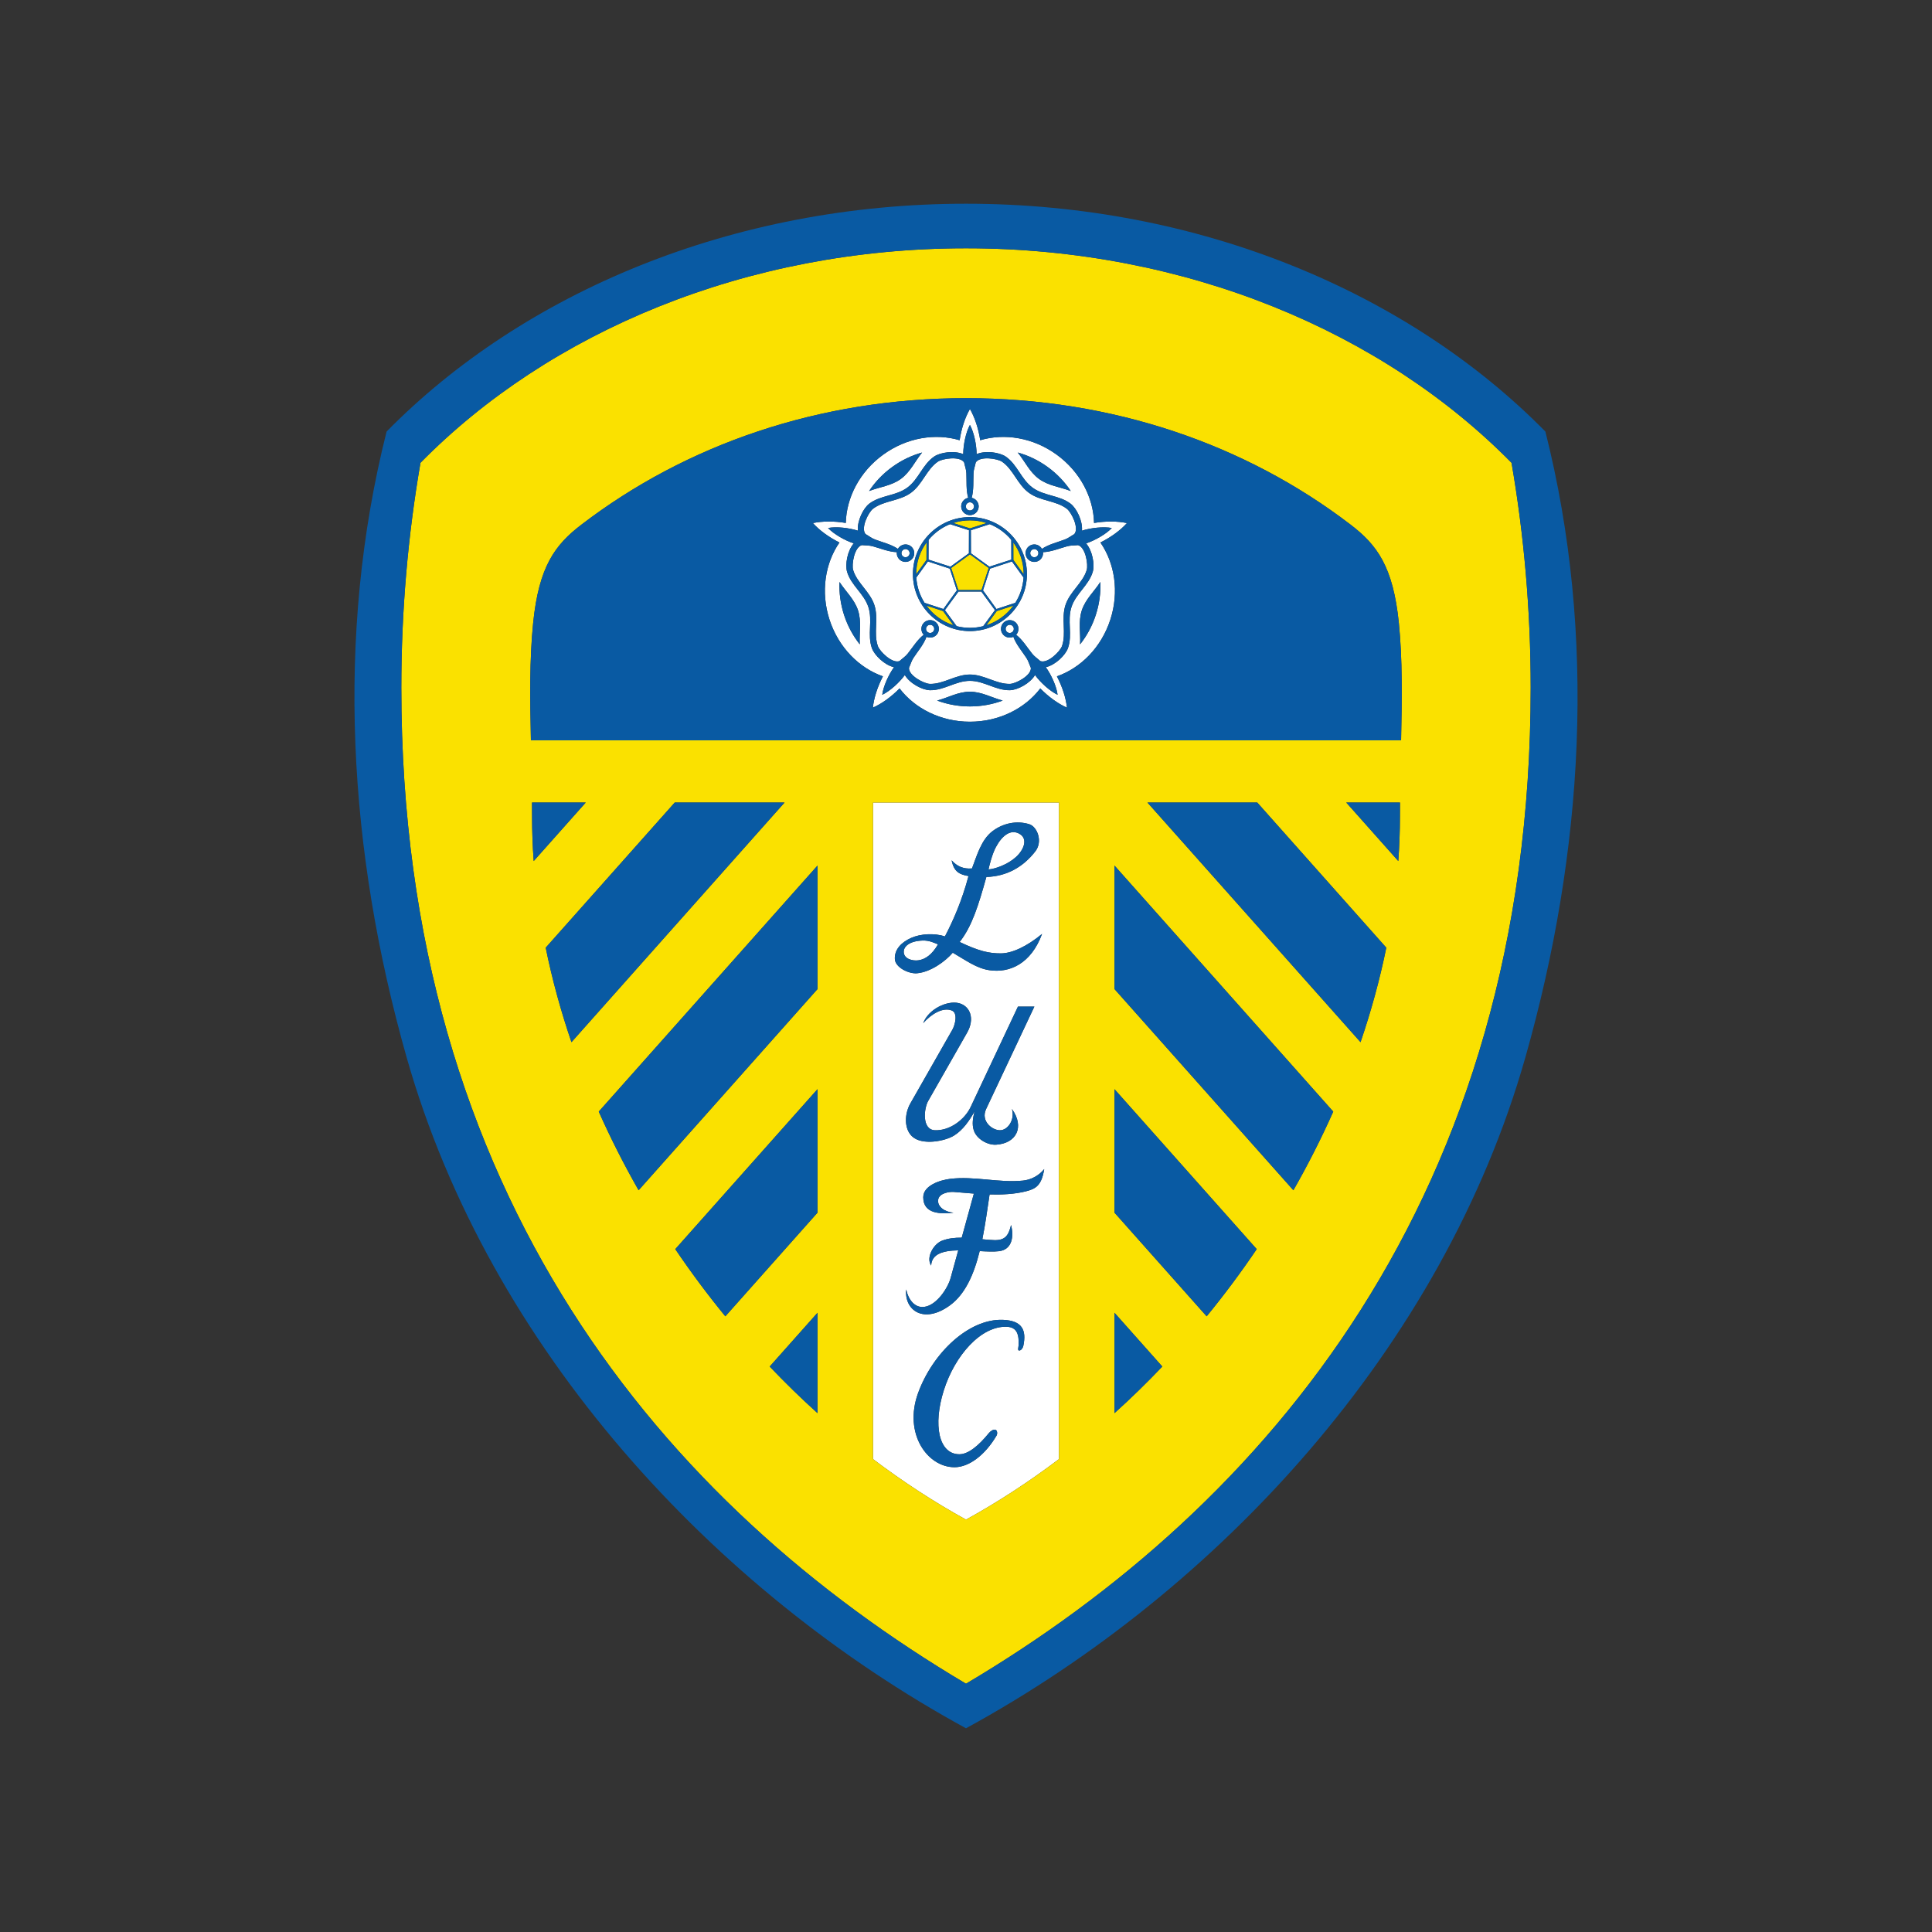 <?xml version="1.0" encoding="utf-8"?>
<!-- Generator: Adobe Illustrator 27.8.1, SVG Export Plug-In . SVG Version: 6.00 Build 0)  -->
<svg version="1.1" id="Layer_1" xmlns="http://www.w3.org/2000/svg" xmlns:xlink="http://www.w3.org/1999/xlink" x="0px" y="0px"
	 viewBox="1540 0 750 750" enable-background="new 1540 0 750 750" xml:space="preserve">
<rect x="1540" y="0" width="750" height="750" fill="#333333" stroke="none"/>
<g>
	<path fill-rule="evenodd" clip-rule="evenodd" fill="#FFFFFF" d="M1935.081,175.665c4.032,1.115,7.992,2.986,11.635,5.637
		c3.648,2.65,6.651,5.835,8.963,9.324c-4.074-1.587-8.627-2.022-12.319-4.703C1939.671,183.24,1937.85,179.045,1935.081,175.665z
		 M1932.906,245.409c-0.708,0.512-1.704,0.358-2.215-0.349c-0.513-0.706-0.358-1.703,0.348-2.215
		c0.708-0.511,1.704-0.354,2.217,0.354C1933.767,243.9,1933.608,244.898,1932.906,245.409z M1900.144,245.409
		c-0.708-0.511-0.865-1.509-0.354-2.215c0.511-0.706,1.509-0.861,2.215-0.349c0.708,0.513,0.865,1.509,0.349,2.215
		C1901.843,245.763,1900.85,245.921,1900.144,245.409z M1890.016,214.251c0.273-0.829,1.169-1.287,1.999-1.02
		c0.829,0.271,1.291,1.169,1.02,1.999c-0.273,0.828-1.169,1.291-1.998,1.018C1890.207,215.977,1889.75,215.08,1890.016,214.251z
		 M1943.028,214.251c0.273,0.834-0.186,1.731-1.015,1.997c-0.833,0.273-1.731-0.186-1.997-1.015
		c-0.273-0.828,0.186-1.731,1.015-1.997C1941.86,212.963,1942.761,213.421,1943.028,214.251z M1916.523,194.994
		c0.875,0,1.586,0.712,1.586,1.586c0,0.875-0.711,1.587-1.586,1.587c-0.87,0-1.586-0.712-1.586-1.587
		C1914.937,195.706,1915.653,194.994,1916.523,194.994z M1945.987,259.007c2.08,2.872,4.169,7.44,4.572,10.706
		c-2.982-1.395-6.679-4.794-8.763-7.652c-1.939,3.271-6.814,5.812-9.733,5.881c-5.486,0.126-10.009-3.634-15.541-3.634
		c-5.528,0-10.049,3.76-15.542,3.634c-2.917-0.068-7.792-2.61-9.727-5.885c-2.089,2.863-5.787,6.261-8.768,7.657
		c0.404-3.266,2.493-7.834,4.571-10.701c-3.715-0.834-7.638-4.685-8.603-7.436c-1.818-5.182,0.366-10.647-1.347-15.902
		c-1.707-5.261-6.682-8.397-8.26-13.657c-0.837-2.795,0.078-8.219,2.592-11.078c-3.367-1.096-7.744-3.566-9.991-5.971
		c3.232-0.625,8.219-0.05,11.591,1.042c-0.354-3.787,2.093-8.712,4.412-10.48c4.368-3.33,10.235-2.94,14.712-6.194
		c4.471-3.248,5.917-8.952,10.435-12.075c2.401-1.662,7.839-2.469,11.331-0.956c0.005-3.544,1.002-8.468,2.592-11.35
		c1.595,2.881,2.587,7.802,2.596,11.345c3.489-1.509,8.93-0.702,11.328,0.96c4.517,3.122,5.962,8.827,10.435,12.075
		c4.476,3.253,10.344,2.864,14.711,6.194c2.32,1.768,4.772,6.693,4.413,10.48c3.371-1.087,8.359-1.662,11.594-1.037
		c-2.247,2.406-6.624,4.87-9.99,5.971c2.515,2.855,3.425,8.274,2.591,11.069c-1.576,5.26-6.556,8.395-8.264,13.657
		c-1.707,5.26,0.476,10.725-1.341,15.903C1953.63,254.327,1949.702,258.177,1945.987,259.007z M1934.469,246.424
		c2.497,1.944,4.264,4.898,6.226,7.345c0.911,1.133,1.961,1.78,3.149,2.85c2.841,1.105,7.697-3.746,8.417-5.804
		c1.763-5.02-0.371-10.62,1.345-15.904c1.718-5.282,6.733-8.559,8.261-13.656c0.625-2.084-0.449-8.854-3.394-9.638
		c-1.59,0.168-2.823,0.068-4.228,0.454c-3.026,0.825-6.189,2.175-9.351,2.279c0.181,1.572-0.766,3.117-2.324,3.62
		c-1.776,0.58-3.703-0.404-4.282-2.18c-0.575-1.776,0.404-3.701,2.184-4.278c1.559-0.507,3.23,0.187,4.005,1.564
		c2.619-1.776,5.977-2.541,8.908-3.651c1.359-0.517,2.298-1.314,3.684-2.117c1.93-2.356-1.183-8.477-2.918-9.8
		c-4.231-3.226-10.217-2.926-14.711-6.189c-4.49-3.266-6.058-9.052-10.434-12.079c-1.79-1.236-8.559-2.306-10.213,0.249
		c-0.331,1.568-0.806,2.71-0.879,4.164c-0.15,3.131,0.159,6.56-0.716,9.596c1.55,0.318,2.724,1.69,2.724,3.33
		c0,1.867-1.528,3.394-3.399,3.394c-1.867,0-3.394-1.526-3.394-3.394c0-1.64,1.174-3.012,2.724-3.33
		c-0.875-3.036-0.567-6.465-0.716-9.601c-0.073-1.445-0.544-2.587-0.875-4.15c-1.645-2.565-8.432-1.495-10.222-0.259
		c-4.376,3.027-5.94,8.813-10.435,12.079c-4.495,3.263-10.48,2.964-14.712,6.189c-1.731,1.323-4.838,7.43-2.922,9.797
		c1.391,0.797,2.329,1.603,3.688,2.12c2.936,1.11,6.288,1.876,8.907,3.647c0.779-1.377,2.452-2.066,4.01-1.562
		c1.777,0.58,2.755,2.505,2.179,4.281c-0.575,1.776-2.501,2.755-4.281,2.18c-1.559-0.508-2.501-2.048-2.32-3.62
		c-3.163-0.104-6.325-1.459-9.352-2.284c-1.4-0.38-2.632-0.285-4.222-0.449c-2.945,0.77-4.028,7.553-3.403,9.638
		c1.526,5.097,6.548,8.373,8.264,13.656c1.718,5.283-0.421,10.883,1.341,15.904c0.72,2.058,5.573,6.9,8.414,5.809
		c1.188-1.074,2.243-1.721,3.154-2.855c1.966-2.446,3.729-5.401,6.225-7.345c-1.069-1.165-1.214-2.968-0.249-4.291
		c1.097-1.514,3.23-1.854,4.744-0.753c1.514,1.097,1.849,3.232,0.753,4.744c-0.965,1.323-2.723,1.745-4.164,1.088
		c-1.074,2.976-3.339,5.569-5.062,8.191c-0.792,1.214-1.082,2.415-1.731,3.874c-0.176,3.04,5.94,6.163,8.115,6.212
		c5.319,0.126,9.987-3.634,15.542-3.634s10.221,3.76,15.541,3.634c2.179-0.05,8.283-3.163,8.119-6.203
		c-0.652-1.464-0.937-2.669-1.735-3.883c-1.721-2.623-3.982-5.215-5.061-8.191c-1.441,0.657-3.199,0.235-4.16-1.088
		c-1.101-1.512-0.761-3.647,0.747-4.744c1.514-1.101,3.648-0.761,4.744,0.753C1935.683,243.456,1935.538,245.26,1934.469,246.424z
		 M1964.709,203.009c-0.231-9.795-5.329-19.845-14.503-26.51c-9.17-6.665-20.303-8.405-29.687-5.6
		c-0.716-4.672-2.116-8.844-3.991-12.134c-1.88,3.289-3.28,7.462-3.997,12.134c-9.383-2.805-20.515-1.06-29.69,5.605
		c-9.175,6.66-14.273,16.71-14.504,26.5c-4.667-0.765-9.067-0.72-12.778,0.05c2.551,2.805,6.085,5.424,10.313,7.549
		c-5.573,8.057-7.354,19.184-3.851,29.972c3.506,10.784,11.485,18.735,20.729,21.979c-2.17,4.2-3.489,8.401-3.906,12.166
		c3.458-1.559,7.042-4.11,10.367-7.472c5.945,7.789,15.975,12.923,27.312,12.923c11.34,0,21.372-5.134,27.312-12.918
		c3.325,3.363,6.91,5.913,10.366,7.472c-0.416-3.77-1.735-7.966-3.905-12.171c9.243-3.244,17.227-11.195,20.729-21.984
		c3.508-10.784,1.721-21.911-3.846-29.967c4.227-2.125,7.761-4.744,10.307-7.544
		C1973.775,202.288,1969.375,202.239,1964.709,203.009z M1967.146,225.926c0.187,4.183-0.371,8.523-1.766,12.809
		c-1.391,4.29-3.494,8.129-6.099,11.404c0.249-4.367-0.744-8.83,0.666-13.166C1961.355,232.632,1964.785,229.605,1967.146,225.926z
		 M1929.254,271.956c-3.923,1.467-8.223,2.279-12.731,2.279c-4.509,0-8.808-0.812-12.728-2.279c4.233-1.11,8.165-3.435,12.728-3.435
		C1921.085,268.521,1925.022,270.846,1929.254,271.956z M1873.769,250.139c-2.61-3.276-4.707-7.114-6.102-11.4
		c-1.391-4.286-1.949-8.631-1.768-12.814c2.365,3.679,5.79,6.71,7.199,11.047C1874.507,241.314,1873.516,245.772,1873.769,250.139z
		 M1916.523,200.734c12.188,0,22.129,9.942,22.129,22.13c0,12.182-9.94,22.124-22.129,22.124c-12.184,0-22.124-9.942-22.124-22.124
		C1894.399,210.676,1904.339,200.734,1916.523,200.734z M1877.371,190.627c2.306-3.489,5.31-6.674,8.958-9.324
		c3.647-2.647,7.602-4.522,11.635-5.637c-2.769,3.385-4.59,7.58-8.278,10.263C1885.994,188.605,1881.445,189.04,1877.371,190.627z
		 M1900.47,209.57c2.215-2.674,5.079-4.785,8.35-6.09l7.335,2.356l-0.031,8.944l-7.168,5.206l-8.513-2.736L1900.47,209.57z
		 M1921.683,243.075c-1.649,0.422-3.38,0.648-5.16,0.648c-1.776,0-3.508-0.226-5.156-0.648l-4.554-6.221l5.282-7.218h8.858
		l5.283,7.218L1921.683,243.075z M1937.342,224.205c-0.231,3.592-1.377,6.941-3.208,9.819l-7.303,2.396l-5.234-7.249l2.736-8.428
		l8.5-2.791L1937.342,224.205z M1924.224,203.481c3.272,1.305,6.136,3.416,8.356,6.085l0.022,7.684l-8.514,2.736l-7.167-5.206
		l-0.032-8.944L1924.224,203.481z M1911.453,229.17l-5.234,7.254l-7.304-2.401c-1.835-2.878-2.981-6.226-3.207-9.819l4.507-6.253
		l8.495,2.791L1911.453,229.17z M1904.135,366.601c-2.41,4.164-5.025,5.746-7.416,6.163c-2.329,0.404-6.049-0.466-5.887-3.458
		c0.109-1.952,2.266-3.991,7.286-4.191C1900.805,365.011,1902.871,366.103,1904.135,366.601z M1936.056,323.876
		c2.908,1.921,1.49,5.94-1.659,8.821c-3.154,2.886-8.038,4.63-10.661,4.816c0.376-1.731,1.4-5.895,2.841-8.617
		C1928.969,324.356,1932.507,321.528,1936.056,323.876z M1912.254,389.428c-4.44-1.132-11.803,2.225-13.874,7.762
		c3.163-3.579,7.698-6.326,11.15-4.894c2.429,1.01,1.188,5.659,0.2,7.399l-16.306,28.608c-2.37,4.155-2.452,9.845,0.571,12.764
		c3.883,3.756,12.935,1.911,16.398-0.268c3.461-2.179,5.904-5.736,7.92-9.356c-0.644,2.582-1.033,4.979-0.304,7.304
		c1.051,3.348,5.288,5.849,8.74,5.617c7.748-0.525,11.119-6.801,6.08-13.877c1.174,3.968-1.308,7.847-4.146,8.241
		c-3.067,0.426-8.187-3.299-5.876-8.201l18.735-39.772h-6.375l-18.337,38.929c-2.406,5.111-8.314,9.36-13.959,9.075
		c-5.051-0.258-4.236-8.422-2.551-11.376l15.088-26.47C1918.553,395.4,1916.568,390.529,1912.254,389.428z M1924.153,463.681
		c-0.839,5.55-1.635,11.571-2.809,17.389c1.681,0.172,3.29,0.321,4.766,0.349c4.159,0.072,5.419-1.889,6.38-5.873
		c1.138,4.409,0.472,9.569-4.725,10.172c-2.021,0.235-4.644,0.122-7.454-0.036c-1.127,4.567-2.573,8.885-4.548,12.595
		c-1.808,3.399-4.06,6.289-6.919,8.395c-10.172,7.48-17.824,2.066-17.068-6.099c0.942,4.242,3.498,7.223,7.023,6.756
		c4.834-0.634,9.147-7.287,10.216-11.161l2.973-10.783c-1.514,0.022-2.959,0.122-4.264,0.348c-3.548,0.608-6.085,2.13-6.244,5.551
		c-2.125-3.118,0.943-8.356,4.136-9.616c2.393-0.942,5.039-1.227,7.726-1.209l4.712-17.105c-2.677-0.195-5.305-0.438-7.802-0.647
		c-1.6-0.136-5.709,0.399-6.063,3.062c-0.349,2.66,2.491,4.703,5.954,4.998c-4.775,0.539-11.744,0.616-11.739-5.99
		c0.005-4.608,6.592-6.674,10.425-7.145c9.37-1.16,18.872,1.612,28.268,0.675c3.118-0.313,6.103-1.84,8.264-4.473
		c-1.02,6.371-3.24,7.658-7.077,8.627C1933.907,463.572,1929.042,463.812,1924.153,463.681z M1910.546,569.572
		c5.506,0,11.749-4.549,16.312-12.274c0.38-0.648,0.34-1.985-0.371-2.22c-0.907-0.304-1.989,0.49-2.592,1.232
		c-4.032,4.97-8.046,8.233-11.459,8.233c-8.015,0-10.33-11.309-6.052-24.821c4.272-13.506,14.444-25.105,24.498-24.67
		c4.036,0.176,4.752,3.23,4.526,7.313c-0.036,0.633-0.444,1.857,0.19,1.898c0.803,0.055,1.478-0.982,1.645-1.771
		c1.333-6.239-0.499-9.85-7.911-10.131c-13.253-0.503-27.331,12.907-32.967,28.521
		C1890.732,556.5,1899.975,569.572,1910.546,569.572z M1909.428,333.97c2.038,2.328,4.616,3.461,7.897,3.157
		c1.93-5.079,3.603-11.124,7.898-14.416c4.1-3.145,9.456-4.292,14.385-2.737c2.995,0.948,5.324,6.634,2.306,10.522
		c-4.788,6.166-11.164,9.7-19.011,9.945c-3.09,11.114-5.591,19.151-10.363,25.237c7.503,3.57,11.423,4.445,16.008,4.426
		c4.3-0.014,10.09-2.683,15.985-7.571c-4.304,11.657-12.636,15.269-20.493,14.091c-4.97-0.747-8.926-3.729-14.181-6.783
		c-3.049,3.521-8.614,7.481-13.842,7.979c-3.23,0.304-8.464-2.256-8.636-5.496c-0.209-3.883,2.722-6.601,6.271-8.201
		c3.706-1.668,9.108-1.953,13.172-0.612c3.352-6.437,6.578-13.855,9.152-23.415C1912.625,339.485,1910.329,338.578,1909.428,333.97z
		 M1951.107,566.409c-11.535,8.727-23.597,16.615-36.107,23.507c-12.505-6.892-24.57-14.78-36.102-23.507V311.542h72.209V566.409z"
		/>
	<path fill-rule="evenodd" clip-rule="evenodd" fill="#FAE100" d="M1972.643,548.58v-38.961l18.563,20.874
		C1985.233,536.764,1979.044,542.804,1972.643,548.58z M2008.422,510.992l-35.78-40.243v-47.933l55.213,62.096
		C2021.784,493.883,2015.301,502.597,2008.422,510.992z M2042.087,462.053l-69.445-78.104v-47.937l84.921,95.511
		C2052.952,441.887,2047.778,452.091,2042.087,462.053z M2068.157,404.571l-82.715-93.028h42.622l50.093,56.346
		C2075.656,380.177,2072.3,392.441,2068.157,404.571z M1747.181,334.26c-0.418-5.777-0.63-11.532-0.63-17.263
		c0-1.83-0.005-3.648-0.023-5.455h20.852L1747.181,334.26z M1761.842,404.571c-4.146-12.129-7.498-24.394-10-36.682l50.094-56.346
		h42.622L1761.842,404.571z M1787.909,462.053c-5.686-9.962-10.86-20.166-15.473-30.529l84.923-95.511v47.937L1787.909,462.053z
		 M1821.577,510.992c-6.877-8.395-13.366-17.109-19.433-26.081l55.214-62.096v47.933L1821.577,510.992z M1857.358,548.58
		c-6.403-5.776-12.595-11.816-18.563-18.088l18.563-20.874V548.58z M2082.82,334.26l-20.198-22.718h20.85
		c-0.017,1.807-0.022,3.625-0.022,5.455C2083.45,322.729,2083.236,328.483,2082.82,334.26z M1746.097,287.406h337.806
		c0.348-16.225,0.552-31.427-0.862-45.503c-2.22-22.038-8.509-30.398-18.726-38.219c-40.733-31.181-92.462-49.114-149.316-49.114
		c-56.853,0-108.582,17.933-149.315,49.114c-10.218,7.821-16.502,16.181-18.722,38.219
		C1745.545,255.979,1745.748,271.181,1746.097,287.406z M1951.107,566.409c-11.535,8.727-23.597,16.615-36.107,23.507
		c-12.505-6.892-24.57-14.78-36.102-23.507V311.542h72.209V566.409z M1916.523,215.197l3.647,2.646l3.643,2.652l-2.781,8.572h-9.013
		l-1.391-4.286l-1.395-4.286l3.647-2.652L1916.523,215.197z M1895.662,222.917c0-0.017,0-0.036,0-0.053
		c0-4.586,1.496-8.832,4.019-12.283l-0.022,6.801L1895.662,222.917z M1910.125,242.718c-4.25-1.378-7.911-4.087-10.484-7.63
		l6.461,2.12L1910.125,242.718z M1933.409,235.088c-2.573,3.547-6.238,6.252-10.489,7.63l4.024-5.51L1933.409,235.088z
		 M1916.523,201.998c2.27,0,4.454,0.368,6.501,1.043l-6.497,2.092l-6.498-2.092C1912.073,202.366,1914.257,201.998,1916.523,201.998
		z M1933.387,217.386l-0.019-6.805c2.524,3.447,4.019,7.697,4.019,12.283c0,0.017,0,0.041,0,0.058L1933.387,217.386z M1915,653.616
		c-116.53-69.069-219.209-189.31-219.209-386.622c0-29.966,2.578-59.187,7.435-87.336c49.876-50.715,126.318-83.273,211.774-83.273
		c85.457,0,161.898,32.559,211.774,83.273c4.858,28.15,7.436,57.37,7.436,87.336C2134.209,464.306,2031.53,584.547,1915,653.616z"/>
	<path fill-rule="evenodd" clip-rule="evenodd" fill="#095AA3" d="M1972.643,548.58v-38.961l18.563,20.874
		C1985.233,536.764,1979.044,542.804,1972.643,548.58z M2008.422,510.992l-35.78-40.243v-47.933l55.213,62.096
		C2021.784,493.883,2015.301,502.597,2008.422,510.992z M2042.087,462.053l-69.445-78.104v-47.937l84.921,95.511
		C2052.952,441.887,2047.778,452.091,2042.087,462.053z M2068.157,404.571l-82.715-93.028h42.622l50.093,56.346
		C2075.656,380.177,2072.3,392.441,2068.157,404.571z M1747.181,334.26c-0.418-5.777-0.63-11.532-0.63-17.263
		c0-1.83-0.005-3.648-0.023-5.455h20.852L1747.181,334.26z M1761.842,404.571c-4.146-12.129-7.498-24.394-10-36.682l50.094-56.346
		h42.622L1761.842,404.571z M1787.909,462.053c-5.686-9.962-10.86-20.166-15.473-30.529l84.923-95.511v47.937L1787.909,462.053z
		 M1821.577,510.992c-6.877-8.395-13.366-17.109-19.433-26.081l55.214-62.096v47.933L1821.577,510.992z M1857.358,548.58
		c-6.403-5.776-12.595-11.816-18.563-18.088l18.563-20.874V548.58z M2082.82,334.26l-20.198-22.718h20.85
		c-0.017,1.807-0.022,3.625-0.022,5.455C2083.45,322.729,2083.236,328.483,2082.82,334.26z M1746.097,287.406h337.806
		c0.348-16.225,0.552-31.427-0.862-45.503c-2.22-22.038-8.509-30.398-18.726-38.219c-40.733-31.181-92.462-49.114-149.316-49.114
		c-56.853,0-108.582,17.933-149.315,49.114c-10.218,7.821-16.502,16.181-18.722,38.219
		C1745.545,255.979,1745.748,271.181,1746.097,287.406z M1915,653.616c-116.53-69.069-219.209-189.31-219.209-386.622
		c0-29.966,2.578-59.187,7.435-87.336c49.876-50.715,126.318-83.273,211.774-83.273c85.457,0,161.898,32.559,211.774,83.273
		c4.858,28.15,7.436,57.37,7.436,87.336C2134.209,464.306,2031.53,584.547,1915,653.616z M1935.081,175.665
		c4.032,1.115,7.992,2.986,11.635,5.637c3.648,2.65,6.651,5.835,8.963,9.324c-4.074-1.587-8.627-2.022-12.319-4.703
		C1939.671,183.24,1937.85,179.045,1935.081,175.665z M1932.906,245.409c-0.708,0.512-1.704,0.358-2.215-0.349
		c-0.513-0.706-0.358-1.703,0.348-2.215c0.708-0.511,1.704-0.354,2.217,0.354C1933.767,243.9,1933.608,244.898,1932.906,245.409z
		 M1900.144,245.409c-0.708-0.511-0.865-1.509-0.354-2.215c0.511-0.706,1.509-0.861,2.215-0.349
		c0.708,0.513,0.865,1.509,0.349,2.215C1901.843,245.763,1900.85,245.921,1900.144,245.409z M1890.016,214.251
		c0.273-0.829,1.169-1.287,1.999-1.02c0.829,0.271,1.291,1.169,1.02,1.999c-0.273,0.828-1.169,1.291-1.998,1.018
		C1890.207,215.977,1889.75,215.08,1890.016,214.251z M1943.028,214.251c0.273,0.834-0.186,1.731-1.015,1.997
		c-0.833,0.273-1.731-0.186-1.997-1.015c-0.273-0.828,0.186-1.731,1.015-1.997C1941.86,212.963,1942.761,213.421,1943.028,214.251z
		 M1916.523,194.994c0.875,0,1.586,0.712,1.586,1.586c0,0.875-0.711,1.587-1.586,1.587c-0.87,0-1.586-0.712-1.586-1.587
		C1914.937,195.706,1915.653,194.994,1916.523,194.994z M1945.987,259.007c2.08,2.872,4.169,7.44,4.572,10.706
		c-2.982-1.395-6.679-4.794-8.763-7.652c-1.939,3.271-6.814,5.812-9.733,5.881c-5.486,0.126-10.009-3.634-15.541-3.634
		c-5.528,0-10.049,3.76-15.542,3.634c-2.917-0.068-7.792-2.61-9.727-5.885c-2.089,2.863-5.787,6.261-8.768,7.657
		c0.404-3.266,2.493-7.834,4.571-10.701c-3.715-0.834-7.638-4.685-8.603-7.436c-1.818-5.182,0.366-10.647-1.347-15.902
		c-1.707-5.261-6.682-8.397-8.26-13.657c-0.837-2.795,0.078-8.219,2.592-11.078c-3.367-1.096-7.744-3.566-9.991-5.971
		c3.232-0.625,8.219-0.05,11.591,1.042c-0.354-3.787,2.093-8.712,4.412-10.48c4.368-3.33,10.235-2.94,14.712-6.194
		c4.471-3.248,5.917-8.952,10.435-12.075c2.401-1.662,7.839-2.469,11.331-0.956c0.005-3.544,1.002-8.468,2.592-11.35
		c1.595,2.881,2.587,7.802,2.596,11.345c3.489-1.509,8.93-0.702,11.328,0.96c4.517,3.122,5.962,8.827,10.435,12.075
		c4.476,3.253,10.344,2.864,14.711,6.194c2.32,1.768,4.772,6.693,4.413,10.48c3.371-1.087,8.359-1.662,11.594-1.037
		c-2.247,2.406-6.624,4.87-9.99,5.971c2.515,2.855,3.425,8.274,2.591,11.069c-1.576,5.26-6.556,8.395-8.264,13.657
		c-1.707,5.26,0.476,10.725-1.341,15.903C1953.63,254.327,1949.702,258.177,1945.987,259.007z M1934.469,246.424
		c2.497,1.944,4.264,4.898,6.226,7.345c0.911,1.133,1.961,1.78,3.149,2.85c2.841,1.105,7.697-3.746,8.417-5.804
		c1.763-5.02-0.371-10.62,1.345-15.904c1.718-5.282,6.733-8.559,8.261-13.656c0.625-2.084-0.449-8.854-3.394-9.638
		c-1.59,0.168-2.823,0.068-4.228,0.454c-3.026,0.825-6.189,2.175-9.351,2.279c0.181,1.572-0.766,3.117-2.324,3.62
		c-1.776,0.58-3.703-0.404-4.282-2.18c-0.575-1.776,0.404-3.701,2.184-4.278c1.559-0.507,3.23,0.187,4.005,1.564
		c2.619-1.776,5.977-2.541,8.908-3.651c1.359-0.517,2.298-1.314,3.684-2.117c1.93-2.356-1.183-8.477-2.918-9.8
		c-4.231-3.226-10.217-2.926-14.711-6.189c-4.49-3.266-6.058-9.052-10.434-12.079c-1.79-1.236-8.559-2.306-10.213,0.249
		c-0.331,1.568-0.806,2.71-0.879,4.164c-0.15,3.131,0.159,6.56-0.716,9.596c1.55,0.318,2.724,1.69,2.724,3.33
		c0,1.867-1.528,3.394-3.399,3.394c-1.867,0-3.394-1.526-3.394-3.394c0-1.64,1.174-3.012,2.724-3.33
		c-0.875-3.036-0.567-6.465-0.716-9.601c-0.073-1.445-0.544-2.587-0.875-4.15c-1.645-2.565-8.432-1.495-10.222-0.259
		c-4.376,3.027-5.94,8.813-10.435,12.079c-4.495,3.263-10.48,2.964-14.712,6.189c-1.731,1.323-4.838,7.43-2.922,9.797
		c1.391,0.797,2.329,1.603,3.688,2.12c2.936,1.11,6.288,1.876,8.907,3.647c0.779-1.377,2.452-2.066,4.01-1.562
		c1.777,0.58,2.755,2.505,2.179,4.281c-0.575,1.776-2.501,2.755-4.281,2.18c-1.559-0.508-2.501-2.048-2.32-3.62
		c-3.163-0.104-6.325-1.459-9.352-2.284c-1.4-0.38-2.632-0.285-4.222-0.449c-2.945,0.77-4.028,7.553-3.403,9.638
		c1.526,5.097,6.548,8.373,8.264,13.656c1.718,5.283-0.421,10.883,1.341,15.904c0.72,2.058,5.573,6.9,8.414,5.809
		c1.188-1.074,2.243-1.721,3.154-2.855c1.966-2.446,3.729-5.401,6.225-7.345c-1.069-1.165-1.214-2.968-0.249-4.291
		c1.097-1.514,3.23-1.854,4.744-0.753c1.514,1.097,1.849,3.232,0.753,4.744c-0.965,1.323-2.723,1.745-4.164,1.088
		c-1.074,2.976-3.339,5.569-5.062,8.191c-0.792,1.214-1.082,2.415-1.731,3.874c-0.176,3.04,5.94,6.163,8.115,6.212
		c5.319,0.126,9.987-3.634,15.542-3.634s10.221,3.76,15.541,3.634c2.179-0.05,8.283-3.163,8.119-6.203
		c-0.652-1.464-0.937-2.669-1.735-3.883c-1.721-2.623-3.982-5.215-5.061-8.191c-1.441,0.657-3.199,0.235-4.16-1.088
		c-1.101-1.512-0.761-3.647,0.747-4.744c1.514-1.101,3.648-0.761,4.744,0.753C1935.683,243.456,1935.538,245.26,1934.469,246.424z
		 M1964.709,203.009c-0.231-9.795-5.329-19.845-14.503-26.51c-9.17-6.665-20.303-8.405-29.687-5.6
		c-0.716-4.672-2.116-8.844-3.991-12.134c-1.88,3.289-3.28,7.462-3.997,12.134c-9.383-2.805-20.515-1.06-29.69,5.605
		c-9.175,6.66-14.273,16.71-14.504,26.5c-4.667-0.765-9.067-0.72-12.778,0.05c2.551,2.805,6.085,5.424,10.313,7.549
		c-5.573,8.057-7.354,19.184-3.851,29.972c3.506,10.784,11.485,18.735,20.729,21.979c-2.17,4.2-3.489,8.401-3.906,12.166
		c3.458-1.559,7.042-4.11,10.367-7.472c5.945,7.789,15.975,12.923,27.312,12.923c11.34,0,21.372-5.134,27.312-12.918
		c3.325,3.363,6.91,5.913,10.366,7.472c-0.416-3.77-1.735-7.966-3.905-12.171c9.243-3.244,17.227-11.195,20.729-21.984
		c3.508-10.784,1.721-21.911-3.846-29.967c4.227-2.125,7.761-4.744,10.307-7.544
		C1973.775,202.288,1969.375,202.239,1964.709,203.009z M1967.146,225.926c0.187,4.183-0.371,8.523-1.766,12.809
		c-1.391,4.29-3.494,8.129-6.099,11.404c0.249-4.367-0.744-8.83,0.666-13.166C1961.355,232.632,1964.785,229.605,1967.146,225.926z
		 M1929.254,271.956c-3.923,1.467-8.223,2.279-12.731,2.279c-4.509,0-8.808-0.812-12.728-2.279c4.233-1.11,8.165-3.435,12.728-3.435
		C1921.085,268.521,1925.022,270.846,1929.254,271.956z M1873.769,250.139c-2.61-3.276-4.707-7.114-6.102-11.4
		c-1.391-4.286-1.949-8.631-1.768-12.814c2.365,3.679,5.79,6.71,7.199,11.047C1874.507,241.314,1873.516,245.772,1873.769,250.139z
		 M1916.523,200.734c12.188,0,22.129,9.942,22.129,22.13c0,12.182-9.94,22.124-22.129,22.124c-12.184,0-22.124-9.942-22.124-22.124
		C1894.399,210.676,1904.339,200.734,1916.523,200.734z M1877.371,190.627c2.306-3.489,5.31-6.674,8.958-9.324
		c3.647-2.647,7.602-4.522,11.635-5.637c-2.769,3.385-4.59,7.58-8.278,10.263C1885.994,188.605,1881.445,189.04,1877.371,190.627z
		 M1900.47,209.57c2.215-2.674,5.079-4.785,8.35-6.09l7.335,2.356l-0.031,8.944l-7.168,5.206l-8.513-2.736L1900.47,209.57z
		 M1921.683,243.075c-1.649,0.422-3.38,0.648-5.16,0.648c-1.776,0-3.508-0.226-5.156-0.648l-4.554-6.221l5.282-7.218h8.858
		l5.283,7.218L1921.683,243.075z M1937.342,224.205c-0.231,3.592-1.377,6.941-3.208,9.819l-7.303,2.396l-5.234-7.249l2.736-8.428
		l8.5-2.791L1937.342,224.205z M1924.224,203.481c3.272,1.305,6.136,3.416,8.356,6.085l0.022,7.684l-8.514,2.736l-7.167-5.206
		l-0.032-8.944L1924.224,203.481z M1911.453,229.17l-5.234,7.254l-7.304-2.401c-1.835-2.878-2.981-6.226-3.207-9.819l4.507-6.253
		l8.495,2.791L1911.453,229.17z M1916.523,215.197l3.647,2.646l3.643,2.652l-2.781,8.572h-9.013l-1.391-4.286l-1.395-4.286
		l3.647-2.652L1916.523,215.197z M1895.662,222.917c0-0.017,0-0.036,0-0.053c0-4.586,1.496-8.832,4.019-12.283l-0.022,6.801
		L1895.662,222.917z M1910.125,242.718c-4.25-1.378-7.911-4.087-10.484-7.63l6.461,2.12L1910.125,242.718z M1933.409,235.088
		c-2.573,3.547-6.238,6.252-10.489,7.63l4.024-5.51L1933.409,235.088z M1916.523,201.998c2.27,0,4.454,0.368,6.501,1.043
		l-6.497,2.092l-6.498-2.092C1912.073,202.366,1914.257,201.998,1916.523,201.998z M1933.387,217.386l-0.019-6.805
		c2.524,3.447,4.019,7.697,4.019,12.283c0,0.017,0,0.041,0,0.058L1933.387,217.386z M1904.135,366.601
		c-2.41,4.164-5.025,5.746-7.416,6.163c-2.329,0.404-6.049-0.466-5.887-3.458c0.109-1.952,2.266-3.991,7.286-4.191
		C1900.805,365.011,1902.871,366.103,1904.135,366.601z M1936.056,323.876c2.908,1.921,1.49,5.94-1.659,8.821
		c-3.154,2.886-8.038,4.63-10.661,4.816c0.376-1.731,1.4-5.895,2.841-8.617C1928.969,324.356,1932.507,321.528,1936.056,323.876z
		 M1912.254,389.428c-4.44-1.132-11.803,2.225-13.874,7.762c3.163-3.579,7.698-6.326,11.15-4.894c2.429,1.01,1.188,5.659,0.2,7.399
		l-16.306,28.608c-2.37,4.155-2.452,9.845,0.571,12.764c3.883,3.756,12.935,1.911,16.398-0.268c3.461-2.179,5.904-5.736,7.92-9.356
		c-0.644,2.582-1.033,4.979-0.304,7.304c1.051,3.348,5.288,5.849,8.74,5.617c7.748-0.525,11.119-6.801,6.08-13.877
		c1.174,3.968-1.308,7.847-4.146,8.241c-3.067,0.426-8.187-3.299-5.876-8.201l18.735-39.772h-6.375l-18.337,38.929
		c-2.406,5.111-8.314,9.36-13.959,9.075c-5.051-0.258-4.236-8.422-2.551-11.376l15.088-26.47
		C1918.553,395.4,1916.568,390.529,1912.254,389.428z M1924.153,463.681c-0.839,5.55-1.635,11.571-2.809,17.389
		c1.681,0.172,3.29,0.321,4.766,0.349c4.159,0.072,5.419-1.889,6.38-5.873c1.138,4.409,0.472,9.569-4.725,10.172
		c-2.021,0.235-4.644,0.122-7.454-0.036c-1.127,4.567-2.573,8.885-4.548,12.595c-1.808,3.399-4.06,6.289-6.919,8.395
		c-10.172,7.48-17.824,2.066-17.068-6.099c0.942,4.242,3.498,7.223,7.023,6.756c4.834-0.634,9.147-7.287,10.216-11.161l2.973-10.783
		c-1.514,0.022-2.959,0.122-4.264,0.348c-3.548,0.608-6.085,2.13-6.244,5.551c-2.125-3.118,0.943-8.356,4.136-9.616
		c2.393-0.942,5.039-1.227,7.726-1.209l4.712-17.105c-2.677-0.195-5.305-0.438-7.802-0.647c-1.6-0.136-5.709,0.399-6.063,3.062
		c-0.349,2.66,2.491,4.703,5.954,4.998c-4.775,0.539-11.744,0.616-11.739-5.99c0.005-4.608,6.592-6.674,10.425-7.145
		c9.37-1.16,18.872,1.612,28.268,0.675c3.118-0.313,6.103-1.84,8.264-4.473c-1.02,6.371-3.24,7.658-7.077,8.627
		C1933.907,463.572,1929.042,463.812,1924.153,463.681z M1910.546,569.572c5.506,0,11.749-4.549,16.312-12.274
		c0.38-0.648,0.34-1.985-0.371-2.22c-0.907-0.304-1.989,0.49-2.592,1.232c-4.032,4.97-8.046,8.233-11.459,8.233
		c-8.015,0-10.33-11.309-6.052-24.821c4.272-13.506,14.444-25.105,24.498-24.67c4.036,0.176,4.752,3.23,4.526,7.313
		c-0.036,0.633-0.444,1.857,0.19,1.898c0.803,0.055,1.478-0.982,1.645-1.771c1.333-6.239-0.499-9.85-7.911-10.131
		c-13.253-0.503-27.331,12.907-32.967,28.521C1890.732,556.5,1899.975,569.572,1910.546,569.572z M1909.428,333.97
		c2.038,2.328,4.616,3.461,7.897,3.157c1.93-5.079,3.603-11.124,7.898-14.416c4.1-3.145,9.456-4.292,14.385-2.737
		c2.995,0.948,5.324,6.634,2.306,10.522c-4.788,6.166-11.164,9.7-19.011,9.945c-3.09,11.114-5.591,19.151-10.363,25.237
		c7.503,3.57,11.423,4.445,16.008,4.426c4.3-0.014,10.09-2.683,15.985-7.571c-4.304,11.657-12.636,15.269-20.493,14.091
		c-4.97-0.747-8.926-3.729-14.181-6.783c-3.049,3.521-8.614,7.481-13.842,7.979c-3.23,0.304-8.464-2.256-8.636-5.496
		c-0.209-3.883,2.722-6.601,6.271-8.201c3.706-1.668,9.108-1.953,13.172-0.612c3.352-6.437,6.578-13.855,9.152-23.415
		C1912.625,339.485,1910.329,338.578,1909.428,333.97z M1915,670.914c-97.844-53.356-185.091-147.462-217.147-260.449
		c-22.65-79.848-27.81-163.53-7.775-242.937c52.971-53.864,134.16-88.443,224.922-88.443c90.758,0,171.948,34.579,224.918,88.443
		c20.041,79.407,14.88,163.089-7.77,242.937C2100.092,523.452,2012.845,617.558,1915,670.914z"/>
</g>
</svg>
